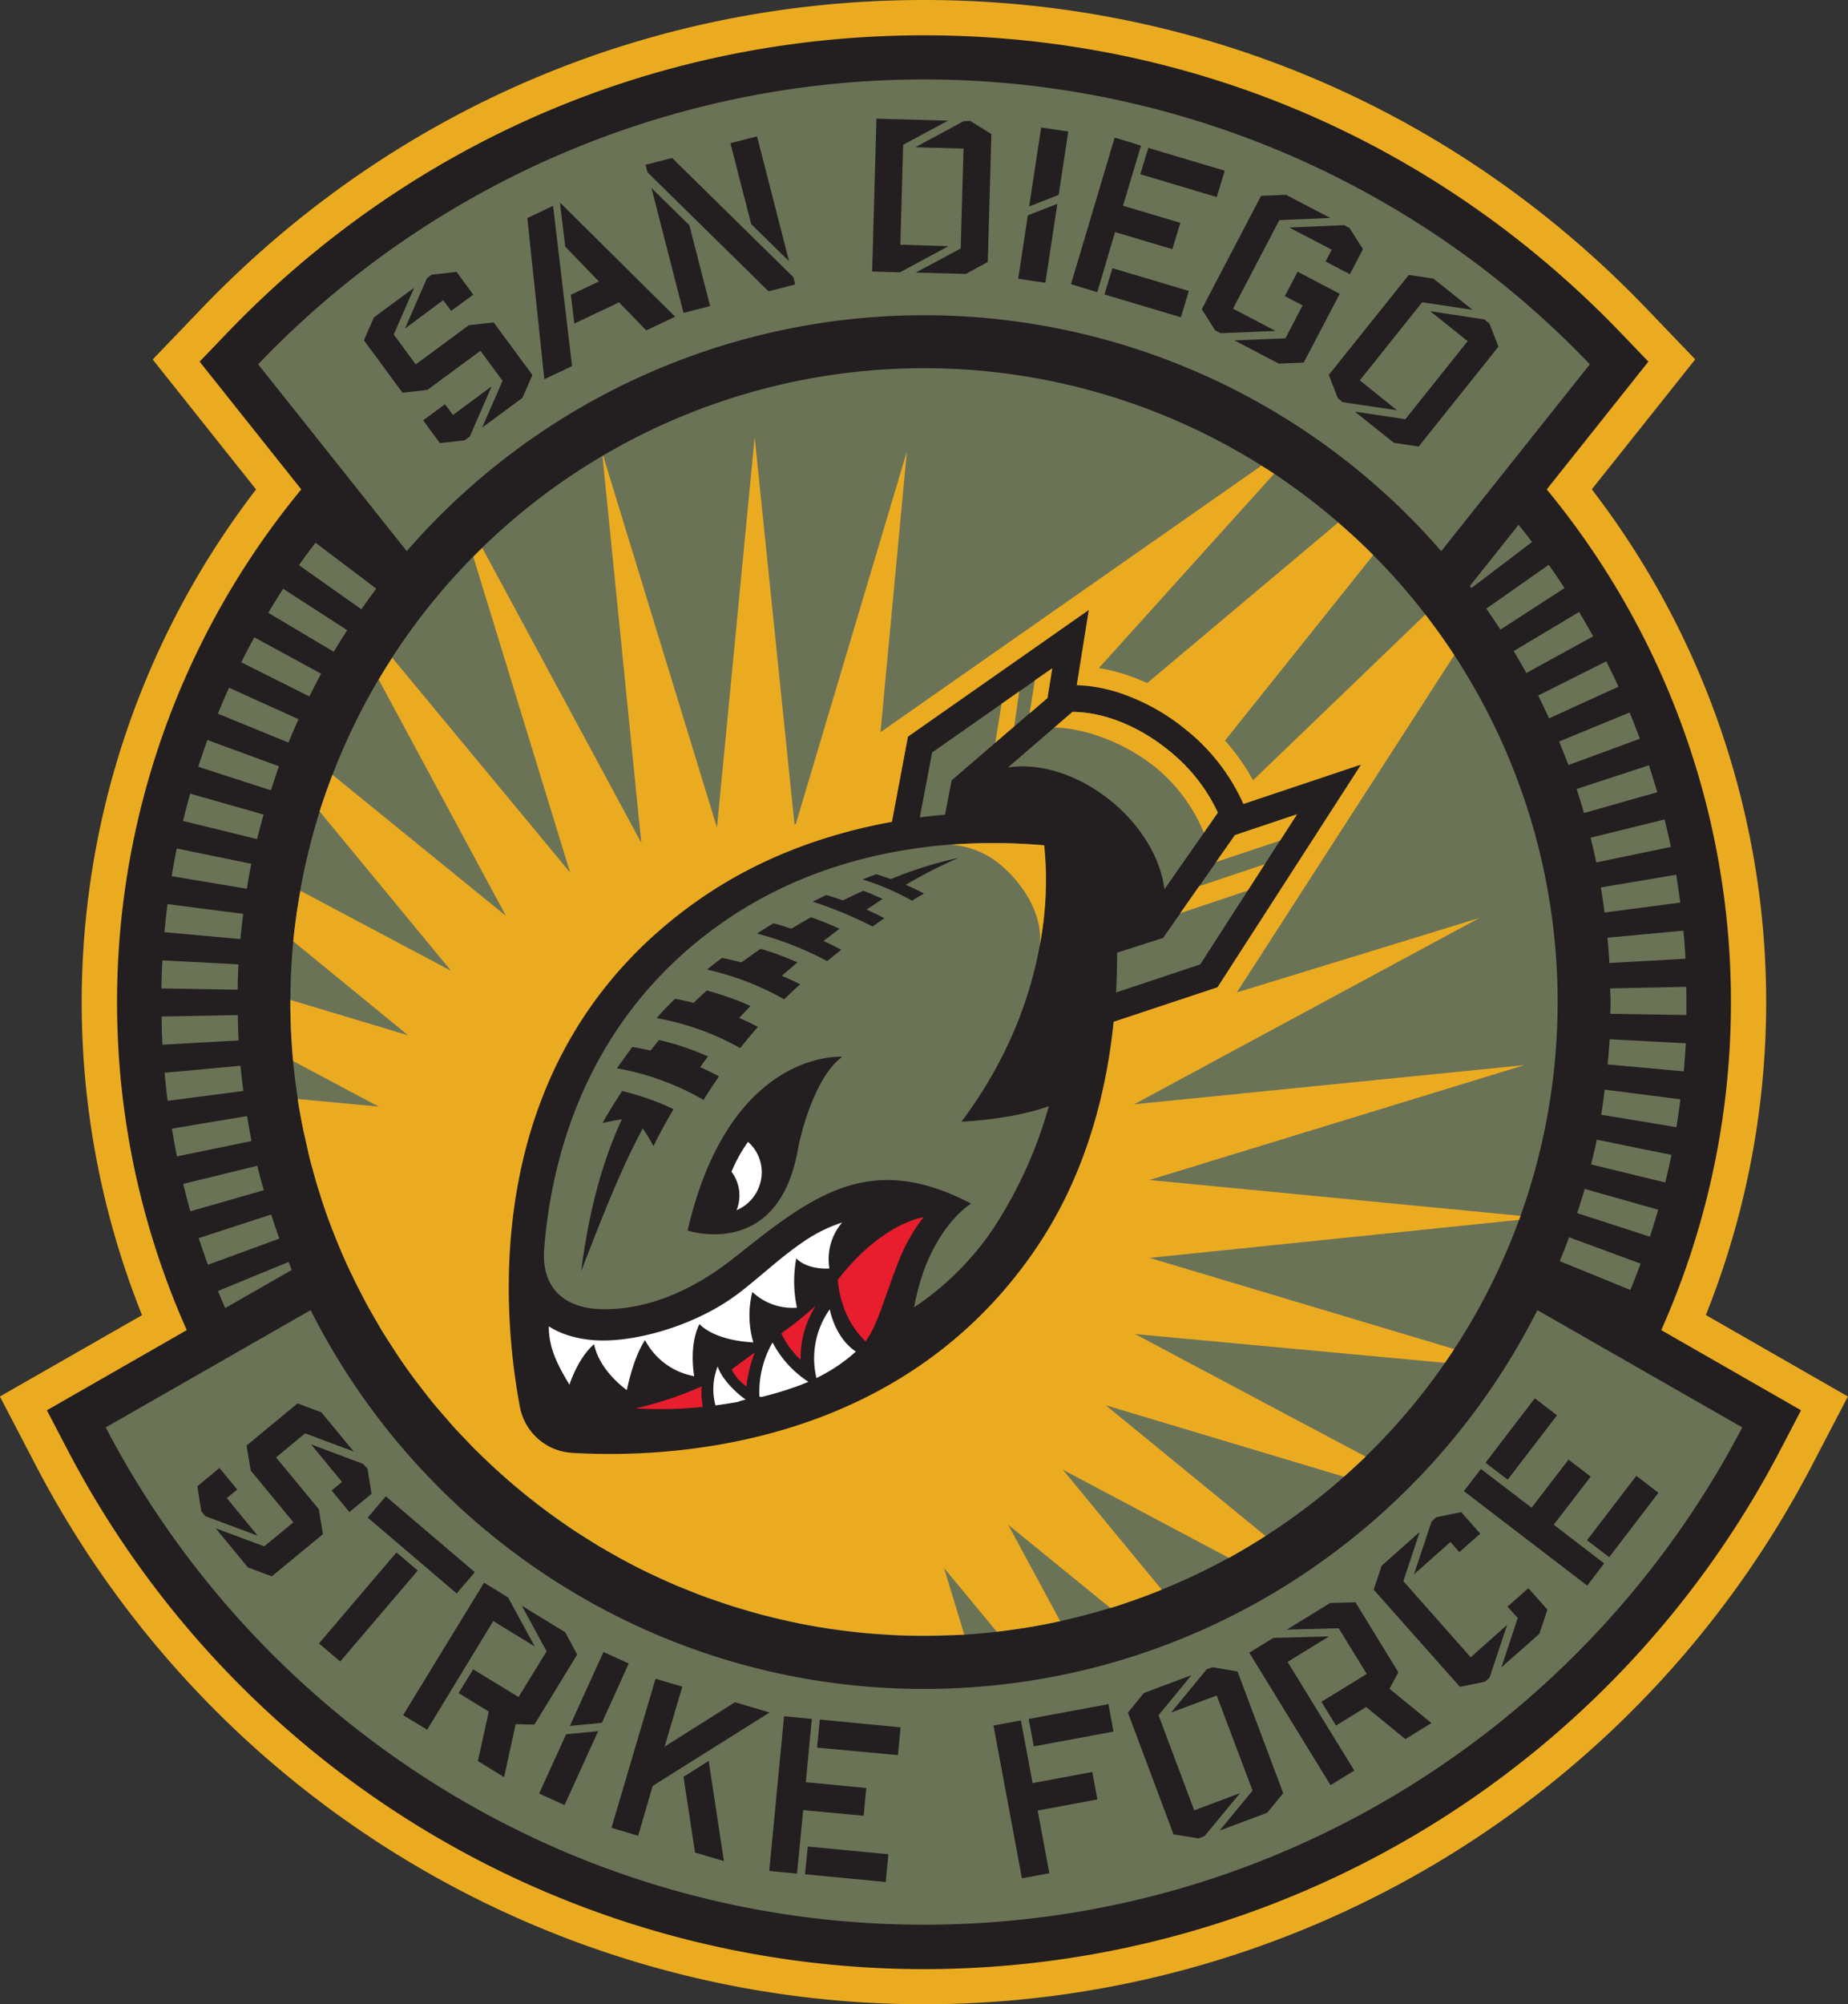 <svg id="Layer_1" data-name="Layer 1" xmlns="http://www.w3.org/2000/svg" viewBox="0 0 461.22 500"><rect x="0" y="0" width="461.22" height="500" fill="#333333" stroke="none"/><defs><style>.cls-1{fill:#ebab21}.cls-2{fill:#231f20}.cls-3{fill:#6b7357}</style></defs><path class="cls-1" d="M591.13 384.08a209.84 209.84 0 0 0-28.46-206l25.81-32.42-12-12.51C528.82 83.41 464.72 56 396 56s-132.82 27.41-180.5 77.18l-12 12.51 25.8 32.42a209.84 209.84 0 0 0-28.46 206l-35.48 20.29 8.82 16.91a249.93 249.93 0 0 0 443.58 0l8.82-16.91Z" transform="translate(-165.39 -56)"/><path class="cls-2" d="M580 387.84a201 201 0 0 0-28.58-209.74l25.37-31.88-6.66-6.94c-46-48-107.84-74.47-174.13-74.47s-128.14 26.44-174.13 74.47l-6.66 6.94 25.37 31.88A201 201 0 0 0 212 387.84l-34.91 20 4.9 9.39a241.11 241.11 0 0 0 428 0l4.9-9.39Z" transform="translate(-165.39 -56)"/><path class="cls-3" d="m266.91 193.5-37.09-46.61a229.82 229.82 0 0 1 332.36 0l-37.09 46.61a171 171 0 0 0-258.18 0Zm282.17 189.36c-28.22 56-86.22 94.5-153.08 94.5s-124.86-38.52-153.08-94.5l-51.14 29.25C230.21 485.77 307.32 536.18 396 536.18s165.79-50.41 204.22-124.07Zm10-24.19 18.1 5.86c.72-2.23 1.41-4.46 2.05-6.72l-18.33-5.2c-.61 2.03-1.21 4.06-1.9 6.06Zm-332.95-30.49c-.27-2.09-.53-4.18-.72-6.29l-18.94 1.75q.32 3.51.76 7Zm13.78-92.74-17.35-7.87c-1 2.14-1.89 4.3-2.78 6.48l17.6 7.21c.8-1.96 1.62-3.9 2.53-5.82Zm5.62-11.36L228.86 215q-1.68 3.08-3.25 6.23l17 8.52c.96-1.92 1.91-3.81 2.92-5.67ZM233.07 359 215 364.89c.73 2.23 1.48 4.45 2.29 6.65l17.82-6.54c-.73-2-1.39-4-2.04-6Zm-1.84-6.06c-.58-2-1.13-4.05-1.63-6.1l-18.48 4.53c.56 2.29 1.15 4.56 1.79 6.82Zm17.46-134.34c1.08-1.81 2.21-3.6 3.36-5.38l-16-10.34q-1.9 3-3.71 6Zm-20.52 122.07c-.42-2.06-.77-4.15-1.12-6.23l-18.77 3.14c.39 2.32.8 4.63 1.28 6.92Zm315-122.24c1.08 1.81 2.14 3.63 3.16 5.48l16.67-9.15q-1.69-3.07-3.5-6.08ZM567.36 306c0 1-.06 1.94-.08 2.92l19 .31V306c0-1.27 0-2.54-.05-3.8l-19 .39c.06 1.14.13 2.27.13 3.41Zm-361.42 10.63 19-1.05c-.12-2.1-.16-4.21-.2-6.33l-19 .36c-.01 2.39.08 4.69.2 7.02Zm348.74 54 17.61 7.19c.89-2.17 1.75-4.36 2.56-6.57L557 364.68c-.73 1.99-1.52 3.95-2.32 5.91ZM566.28 221l-17 8.52q1.41 2.82 2.72 5.7l17.33-7.9c-.98-2.14-2-4.25-3.05-6.32Zm-26.42-7.92 16-10.36q-1.92-2.94-3.93-5.81l-15.58 10.93c1.18 1.72 2.36 3.46 3.51 5.23ZM255.58 208c1.22-1.73 2.44-3.46 3.72-5.14l-15.16-11.46Q242 194.15 240 197ZM565 334.1l18.77 3.11q.59-3.45 1-6.95l-18.9-2.42c-.22 2.1-.51 4.16-.87 6.26Zm-335.44-68.76c.5-2.06 1.05-4.09 1.63-6.12L212.86 254c-.64 2.25-1.23 4.53-1.79 6.81ZM227 277.73c.34-2.08.69-4.17 1.11-6.23l-18.61-3.82q-.71 3.44-1.27 6.91Zm6-24.56c.66-2 1.31-4 2-6l-17.84-6.55q-1.2 3.31-2.29 6.67Zm-7.62 37.11c.2-2.11.45-4.21.72-6.29l-18.9-2.43q-.45 3.48-.76 7Zm12 80.57-17.59 7.23q.88 2.15 1.81 4.26l16.59-9.49c-.19-.66-.49-1.34-.77-2Zm325.1-24.35L581 351q.84-3.42 1.55-6.87l-18.62-3.79c-.46 2.07-.93 4.11-1.45 6.16Zm-337.76-43.58c0-2.12.08-4.23.19-6.33l-19-1c-.12 2.32-.2 4.67-.24 7Zm307.9-100.21 15.14-11.49q-1.65-2.17-3.36-4.3l-12.17 15.29c.12.17.26.33.39.5Zm32.3 74.69q.52 3.11.93 6.26l18.89-2.48c-.3-2.33-.66-4.65-1-6.95Zm1.66 12.54q.3 3.13.48 6.31l19-1.06a198.5 198.5 0 0 0-.52-7ZM554.51 241c.8 1.95 1.59 3.89 2.32 5.87l17.83-6.57c-.81-2.2-1.67-4.38-2.56-6.54Zm12.11 80.56 19 1.72c.21-2.33.38-4.66.51-7l-19-1c-.13 2.08-.32 4.17-.51 6.27ZM562.36 265c.51 2 1 4.09 1.43 6.16l18.61-3.86q-.72-3.45-1.56-6.86Zm-3.48-12.16q1 3 1.84 6l18.28-5.19c-.65-2.26-1.35-4.5-2.08-6.72ZM396 147.86A158.14 158.14 0 1 0 554.14 306 158.14 158.14 0 0 0 396 147.86Z" transform="translate(-165.39 -56)"/><path class="cls-2" d="m541.55 461.36-4.41 13.21-1.18 1-6.21 1.27-21.52-24.24 2-6 9.5-8.42-4.1 12.28 16.81 19Zm2.64-1.69-4.1 12.33 9.5-8.41 2-6-4.75-5.37-5.21 4.62Zm-21.5-24.11-4.41 13.21 9.1-8.06 2.23 2.52 5.22-4.62-4.76-5.37-6.2 1.27Zm-265.53-.95 4.52-5.31 22.21 18.94-4.53 5.3Zm7.17 8.7L245 466l5.3 4.52 19.36-22.7ZM438 498.08l1.28 6.85-14.91 2.77 2.92 15.64-6.85 1.27-7.1-38.12 6.85-1.28 2.91 15.64Zm-15.87-13.23 1.27 6.85 19.9-3.7-1.27-6.85Zm-135.93-34 6 3.68 6.66 12.24-10.37-6.34L272 487.54l-6-3.64Zm7.9 35.29 4.66.12 10.69-17.48-3-5.56-10.83-6.63 6.19 11.38-7 11.41-11.33-6.92-3.64 5.94 7.54 4.61-2.72 12.35 6.54 4Zm34.18 15.42L324.66 514l-6.66-2 11-37.2 6.68 2-4.41 14.94 17.55-11.06 8.65 2.55Zm7.7-2.27 2.87 18.89 7.21 2.13-3.79-25Zm-78.86-76.87 1 6.25-5.53 4.56-4.44-5.37 2.6-2.14-7.74-9.38 13 4.87ZM222 429.75l2.6-2.14-4.44-5.38-5.52 4.57 1 6.24 1 1.22 13.05 4.86Zm12.29-10.15 7.25-6 12.13 4.53-8.08-9.79-5.94-2.21-12.73 10.51 1.05 6.25 10.65 12.9-7.29 6-12.13-4.52 8.08 9.79 5.94 2.21L246 438.75l-1.05-6.24Zm72.39 69.07 8-.78-8.39 18.45-6.34-2.89Zm9.32-20.52-8.39 18.44 8-.77 6.71-14.82Zm158.9 35.19-8.9 10.75-1.47.56-6.25-1-11.39-30.39 4-4.89 11.88-4.45-8.23 10 8.9 23.73Zm-6.9-31.4-1.47.55-8.86 10.76 11.39-4.25 8.94 23.71-8.23 10 11.89-4.46 4-4.89L474.25 473Zm9.18-3.62 6-3.69 13.93-.38-10.36 6.36 16.64 27.12-5.93 3.64Zm35 9 2.21-4.1-10.69-17.47-6.33.17-10.82 6.64 12.95-.34 7 11.4-11.32 6.95 3.65 5.93 7.53-4.62 9.77 8 6.53-4Zm29.49-52.16-5.53-4.24 12.31-16.07 5.53 4.24ZM567 444.49l12.31-16.07-5.53-4.23-12.31 16.07Zm-13.83-8.1 9.22-12-5.53-4.24-9.22 12-12.64-9.67-4.27 5.52 30.79 23.58 4.24-5.53Zm-163 50.55-.67 6.94-20.18-1.88.68-7Zm-24.32 20.66 15.09 1.4.66-6.93-15.09-1.44 1.49-15.8-6.93-.66-3.69 38.6 6.93.67Zm.45 16 20.15 1.93.66-6.94-20.11-1.9ZM483.73 138.56l-13.7.57-1.37-.72-3.34-5.26 14.8-28.29 6.23-.26 11.06 5.78-12.73.54L473.13 133Zm17.12-26.38-13.7.58 10.61 5.54-1.54 2.94 6.07 3.17 3.27-6.24-3.34-5.27Zm-14.8 17.69 4.44 2.32-4.29 8.21-12.73.53 11.07 5.79 6.23-.26 9-17.16-10.52-5.51Zm28 28.48-13.55-2-1.21-1-2.27-5.81L517 124.59l6.16.93 9.76 7.79-12.59-1.9-15.56 19.48Zm23.06-21.65-1.21-1-13.56-2.06 9.35 7.47-15.56 19.48-12.6-1.9 9.76 7.79 6.16.93 19.93-24.94Zm-135.02-19.27L390 123.94l-6.94-.19 1.07-38.15 17.88.51-11.21 6-.7 24.93Zm3.83-31.21-12.06 6.51 12 .34-.7 24.93-11.21 6 12.49.35 5.48-3 .9-31.91-5.31-3.27Zm16 23.5 7.37-2.88-3 19.71-6.78-1Zm3.32-21.92-3 19.71 7.37-2.89 2.4-15.8Zm-124 62.81L297 110.4l6.43-3.05 4.73 40Zm3.9-44.09 1.31 11 8.41 8.71-7 3.31.86 7.19 11.16-5.3 6.81 7 7.2-3.42Zm-32 18 6.19-.69 4.18 5.68-5.51 4.04-2-2.66-9.56 7.11 5.49-12.56Zm5.31 35-2-2.67-5.45 4.02 4.18 5.68 6.2-.7 1.24-.91 5.49-12.57Zm-9.3-12.62-5.49-7.45 5.1-11.67-10.05 7.4-2.5 5.72 9.64 13.08 6.2-.7 13.25-9.76 5.52 7.49-5.1 11.67 10.05-7.41 2.5-5.71-9.67-13.12-6.19.69Zm173.88-24 19.08 5.69-2 6.57-19.08-5.7Zm.65-9 14.3 4.27 2-6.57-14.3-4.27 4.48-15-6.57-2-10.91 36.57 6.57 2Zm8.3-21-2 6.57 19.08 5.69 2-6.57Zm-99.12 19-5.17-20.18 6.64-1.7 8 31.17Zm-24.88-9 8 31.17 6.64-1.7-5.17-20.17Zm5.15-7.49-6.64 1.7L327 99l30.21 29.68 6.64-1.71-.47-1.84Z" transform="translate(-165.39 -56)"/><path class="cls-1" d="m406.05 463.79-5.05-16.6 13.16 15.89q4-.46 8-1.12c2.63-.44 5.25-.94 7.84-1.51l-13-24.06 25.54 20.79c2-.6 3.87-1.25 5.78-1.93l.75-.26c2.11-.75 4.19-1.55 6.26-2.39l-24.68-29.94 41.45 22c3.11-1.71 6.15-3.55 9.13-5.46l-39.88-32.62 59.45 17.83q2.78-2.46 5.43-5l-57.57-30.59L526 396c.78-1.13 1.55-2.27 2.31-3.43l-76-22.75 92.22-9.49c.12-.32.22-.66.34-1l-92.62-8.94 93.56-28.66-97.36 9.77 86.12-46.46-60.5 18.56 54.27-84.15q-3.42-5.22-7.22-10.13l-43 41.35a52.61 52.61 0 0 0-7-9.91l37-46.27c-2.81-2.82-5.74-5.51-8.75-8.12l-47.66 40.05a51.89 51.89 0 0 0-5.27-2.08 45.7 45.7 0 0 0-6.79-1.67l43.73-48.48c-1.05-.7-2.11-1.36-3.18-2l-95.06 66.48 6.58-70-27.72 92.9c-.11 0-.21.09-.32.12l-9.94-96.62-9.41 97.4-28.42-92.79-.15.09 9.68 96.5-39.68-73.56c-.75.73-1.5 1.46-2.24 2.21l24.16 78.77-44.39-53.58q-1.74 2.69-3.38 5.44l31.75 58.94-43.29-35.19c-.52 1.35-1 2.72-1.52 4.09-.58 1.65-1.15 3.3-1.68 5v.06L278 298.23l-37.63-20q-.53 3-1 6c0 .37-.09.75-.14 1.12-.24 1.82-.47 3.64-.65 5.49l28.67 23.45-29.39-8.82v1c0 2.34.07 4.68.18 7s.29 4.85.51 7.25l21.37 11.36-20.24-1.9c.38 2.45.82 4.89 1.31 7.3.19.94.42 1.87.63 2.8.33 1.51.66 3 1 4.52.26 1 .56 2.08.85 3.12.37 1.36.74 2.71 1.15 4.06.33 1.07.68 2.13 1 3.19.42 1.29.85 2.58 1.3 3.86.38 1.07.78 2.12 1.18 3.18.48 1.25 1 2.49 1.47 3.72.43 1 .87 2.1 1.32 3.13.54 1.22 1.09 2.43 1.65 3.64.47 1 1 2 1.44 3 .6 1.21 1.22 2.41 1.85 3.6.5 1 1 1.94 1.53 2.89.68 1.23 1.38 2.43 2.09 3.63.52.89 1 1.8 1.57 2.68.81 1.31 1.65 2.59 2.49 3.88.49.74.95 1.5 1.45 2.23 1.34 2 2.73 3.93 4.15 5.84.36.48.75.94 1.11 1.42 1.11 1.45 2.22 2.89 3.37 4.29.61.73 1.23 1.44 1.85 2.16 1 1.12 1.91 2.25 2.89 3.34.69.77 1.4 1.52 2.11 2.27 1 1 1.9 2 2.87 3 .75.76 1.51 1.5 2.27 2.24 1 .95 2 1.9 3 2.82.79.73 1.59 1.45 2.39 2.16 1 .9 2 1.79 3.08 2.67.81.69 1.64 1.37 2.47 2.05 1.07.86 2.15 1.7 3.23 2.54.84.64 1.68 1.28 2.53 1.91 1.13.83 2.29 1.64 3.44 2.45.84.58 1.66 1.17 2.51 1.73 1.25.84 2.53 1.64 3.81 2.44.78.49 1.54 1 2.33 1.47 1.58.95 3.18 1.86 4.79 2.76.52.28 1 .59 1.54.87q3.21 1.74 6.49 3.33c.63.3 1.27.57 1.9.87 1.59.74 3.18 1.48 4.79 2.16.86.37 1.74.71 2.6 1.06 1.42.57 2.83 1.14 4.26 1.68.95.35 1.92.68 2.88 1 1.37.48 2.75.95 4.14 1.4 1 .32 2 .62 3 .92 1.37.41 2.75.81 4.14 1.18 1 .28 2.08.54 3.12.8 1.4.34 2.81.67 4.22 1l3.15.66c1.44.28 2.9.53 4.35.78 1.05.17 2.08.35 3.13.5 1.52.22 3.06.41 4.59.59 1 .11 2 .24 3 .34 1.7.17 3.41.28 5.13.39.85.06 1.7.14 2.55.18 2.58.12 5.17.19 7.78.19 2.09 0 4.16-.07 6.24-.15 1.35.01 2.62-.05 3.89-.13Z" transform="translate(-165.39 -56)"/><path class="cls-2" d="m505.07 246.76-29.36 9.83a49.47 49.47 0 0 0-14.49-18.65 52 52 0 0 0-16.23-9 38.37 38.37 0 0 0-10.87-2l3-18.75-45.12 31.6-4 21.25c-15.64 2.84-32.76 8.59-48.42 19.6C285 318.93 290.49 382.23 295.15 407a14.1 14.1 0 0 0 13 11.46c23.69 1.41 81.48-.82 115.59-50.69 12.45-18.19 17.73-38.69 19.59-56.86l25.92-8.61Z" transform="translate(-165.39 -56)"/><path class="cls-3" d="M401.25 259.24q-3.09.27-6.3.69l3.08-16.2 30-21-1.19 7.35-23.94 20.6Zm4.1 76.6s12.42-.47 21.81-3.87A109.89 109.89 0 0 1 414 361.41a71.45 71.45 0 0 1-20.48 20.74 59.63 59.63 0 0 1 2.81-10.15c4.7-11.84 11.44-15.71 11.44-15.71-25.49-13.4-39.89-1.79-59 13.39-12.49 9.94-23.78 12.95-32.51 12.95-9 0-15.43-4.31-15.12-14.23 1.76-24.05 10.78-57.71 43-81.13 30.09-21.86 64.62-21.91 81.79-20.39 1.01 8.12 2.61 38.02-20.58 68.96Zm-51-46.93a81 81 0 0 1 17.5 6.88c1.19-1 2.37-1.93 3.51-2.83-1.47-.8-3-1.53-4.44-2.2 1.38-1.07 2.72-2.08 4-3.06a82.687 82.687 0 0 0-7.12-2.86c-1.6.9-3.23 1.84-4.89 2.85-1.56-.51-3.07-1-4.51-1.34-1.32.81-2.69 1.65-4.06 2.56Zm-12.48 9a70.1 70.1 0 0 1 19.24 7.4c1.29-1.26 2.6-2.52 4-3.74-1.51-.78-3.05-1.47-4.59-2.11 1.32-1.16 2.61-2.27 3.9-3.35a72.56 72.56 0 0 0-9.18-3.4c-1.59 1.09-3.19 2.21-4.81 3.39-1.68-.44-3.3-.81-4.81-1.12-1.31.93-2.54 1.91-3.76 2.91ZM329.28 310a66.59 66.59 0 0 1 20.85 7.48q2.13-2.69 4.42-5.29c-1.54-.82-3.09-1.55-4.66-2.22.92-1 1.85-2 2.81-3a74.05 74.05 0 0 0-10.89-3.86c-1.12 1-2.23 2-3.3 3.08-1.61-.4-3.17-.75-4.64-1-1.59 1.49-3.11 3.12-4.59 4.81Zm-9.88 12.53a66.8 66.8 0 0 1 21.6 7.88c1.22-2 2.49-3.93 3.83-5.86-1.57-.87-3.13-1.62-4.69-2.31.63-.9 1.28-1.79 1.94-2.68a66.27 66.27 0 0 0-12.2-4.1c-.72.87-1.44 1.75-2.14 2.64-1.59-.37-3.12-.67-4.55-.9-1.29 1.8-2.56 3.51-3.79 5.29Zm14.11 10.19a65.42 65.42 0 0 0-12.86-4.53c-1.73 2.65-3.39 5.32-4.9 8 1.71-.4 3.32-.72 4.83-.94-5.47 11.9-8.36 24.35-10.16 37.93 5.72-14.77 10.12-25.91 15.39-35.64a41.33 41.33 0 0 1 2.67 4.41c1.52-3.12 3.23-6.2 5.03-9.27Zm42.18-13.07S347.53 317.47 337 363c0 0 22.48 7.51 27.47-19.94 1.3-7 5.2-19.3 11.22-23.45Zm10.45-34.54c-1.45-.79-2.95-1.5-4.47-2.17 1.39-.94 2.73-1.82 4-2.66-1.61-.77-3.22-1.45-4.81-2.05-1.64.74-3.33 1.53-5.08 2.4-1.4-.49-2.79-.94-4.14-1.34-1.12.52-2.25 1.08-3.4 1.66a102.76 102.76 0 0 1 14.93 6.2 121.6 121.6 0 0 1 2.97-2.08Zm5.26-8.33a123.07 123.07 0 0 1 13.24-6.78 101.89 101.89 0 0 0-16.92 5.32c-1.22-.44-2.44-.85-3.64-1.22-1.1.4-2.25.84-3.43 1.3a64.51 64.51 0 0 1 12.35 5.3c1-.61 2-1.22 3-1.76a48.7 48.7 0 0 0-4.6-2.2Zm64.6 1.09 13.37-19.14A43.22 43.22 0 0 0 457 243.15c-7.73-6.27-16.51-9.53-23.95-9.54l-16.1 13.86c7.73-1.23 17.4 1.62 25.67 8.32 7.79 6.33 12.5 14.6 13.38 22.08Zm17.6-13.49L455.67 290l-11.47 3.68c0 3.17-.08 6.49-.27 9.93l21-7 24.15-37.46Z" transform="translate(-165.39 -56)"/><path d="m348 397.62.58-.4c1.78-1.33 3.51-2.58 5.18-3.79a34.54 34.54 0 0 0-2.08 8.45 11 11 0 0 1-3.68-4.26Zm17.21-2.4a23.89 23.89 0 0 1 3.79-13.47 92.27 92.27 0 0 1-8.62 6.9 21.18 21.18 0 0 0 4.82 6.57Zm9.27-19.92c.21 2.81 1.32 10 6.95 15.36a25.21 25.21 0 0 0 2.63-4.85c1-2.44 1.91-5 2.83-7.61s1.82-5.12 2.82-7.65a43.94 43.94 0 0 1 6.18-10.87s-10.25 1.25-21.42 15.62Zm-33.7 31.7-.18-1.36a17.7 17.7 0 0 1-.08-3.76 90.11 90.11 0 0 1-16.52 5.49 105.34 105.34 0 0 0 16.78-.37Z" transform="translate(-165.39 -56)" style="fill:#e81d2d"/><path d="M355 351.6a10.18 10.18 0 0 1-5.79 6.32 7.46 7.46 0 0 0 .27-.71 9.85 9.85 0 0 0-1.52-8.88 36.89 36.89 0 0 1 4.12-7.45A10.07 10.07 0 0 1 355 351.6Zm20.56 9.4a37.65 37.65 0 0 0-10.4 5.31c-2.46 1.72-5 3.74-7.67 6l-3.39 2.83c-1.12.94-2.28 1.88-3.5 2.85a53.36 53.36 0 0 1-9.28 5.85c-9.74 4.89-20.55 7.05-27.61 6.51a28.18 28.18 0 0 1-6.75-1.28 20.31 20.31 0 0 1-4.6-2.17c0 5 1.74 8.95 5.16 14.56 0 0 2-6.54 6.14-10.11 1.38 6.78 8.18 11.45 8.18 11.45s1.53-8 4.54-12.47a17.28 17.28 0 0 0 12.27 9s-1.43-7.57 1.31-13c1.08 1.14 4.67 4.07 13.44 4.58a24 24 0 0 1-.24-12.59 14.59 14.59 0 0 0 11.13 3.92 31.46 31.46 0 0 1-.17-12.29c3 3 8.27 2.52 8.27 2.52a14.11 14.11 0 0 1 3.17-11.47Zm3.44 32.19c-5.32-3.51-6.52-10.54-6.52-10.54a21.09 21.09 0 0 0-3.32 17.14 41.68 41.68 0 0 0 9.84-6.6Zm-29.49 12.58a10.59 10.59 0 0 1 2-.6c-2.15-1.43-6-5.07-7-8.27a15.41 15.41 0 0 0-.55 9.72c1.72-.23 3.6-.51 5.52-.85Zm5.91-1.25a82.71 82.71 0 0 0 9.8-3c.67-.26 1.31-.52 1.93-.79a26.12 26.12 0 0 1-8.95-9.81 24.73 24.73 0 0 0-3.27 13.52c.14.03.29.04.46.08Z" transform="translate(-165.39 -56)" style="fill:#fff"/><path class="cls-1" d="M453.94 247.56c-7.67-6.22-17.65-9.89-25.41-10.06l4.51-3.89c7.44 0 16.22 3.27 23.95 9.54a43.22 43.22 0 0 1 12.34 15.58l-3.48 5a41.89 41.89 0 0 0-11.91-16.17ZM424.86 292a86.12 86.12 0 0 0 1.14-25.1 143.06 143.06 0 0 0-23.39-.16 21.56 21.56 0 0 1 10.92 3.8c6.6 4.77 12.38 13.37 11.33 21.46Zm-5.1-63.5-4.39 3.07-1.57 9.71 4.72-4.06Zm8.24-5.77-4.34 3-1.32 8.27 4.47-3.85Zm40.87 48.34 16-5.35 4.24-6.57-15.51 5.19Zm7.92 7.12 4.24-6.57-16.37 5.48-4.7 6.72Z" transform="translate(-165.39 -56)"/></svg>